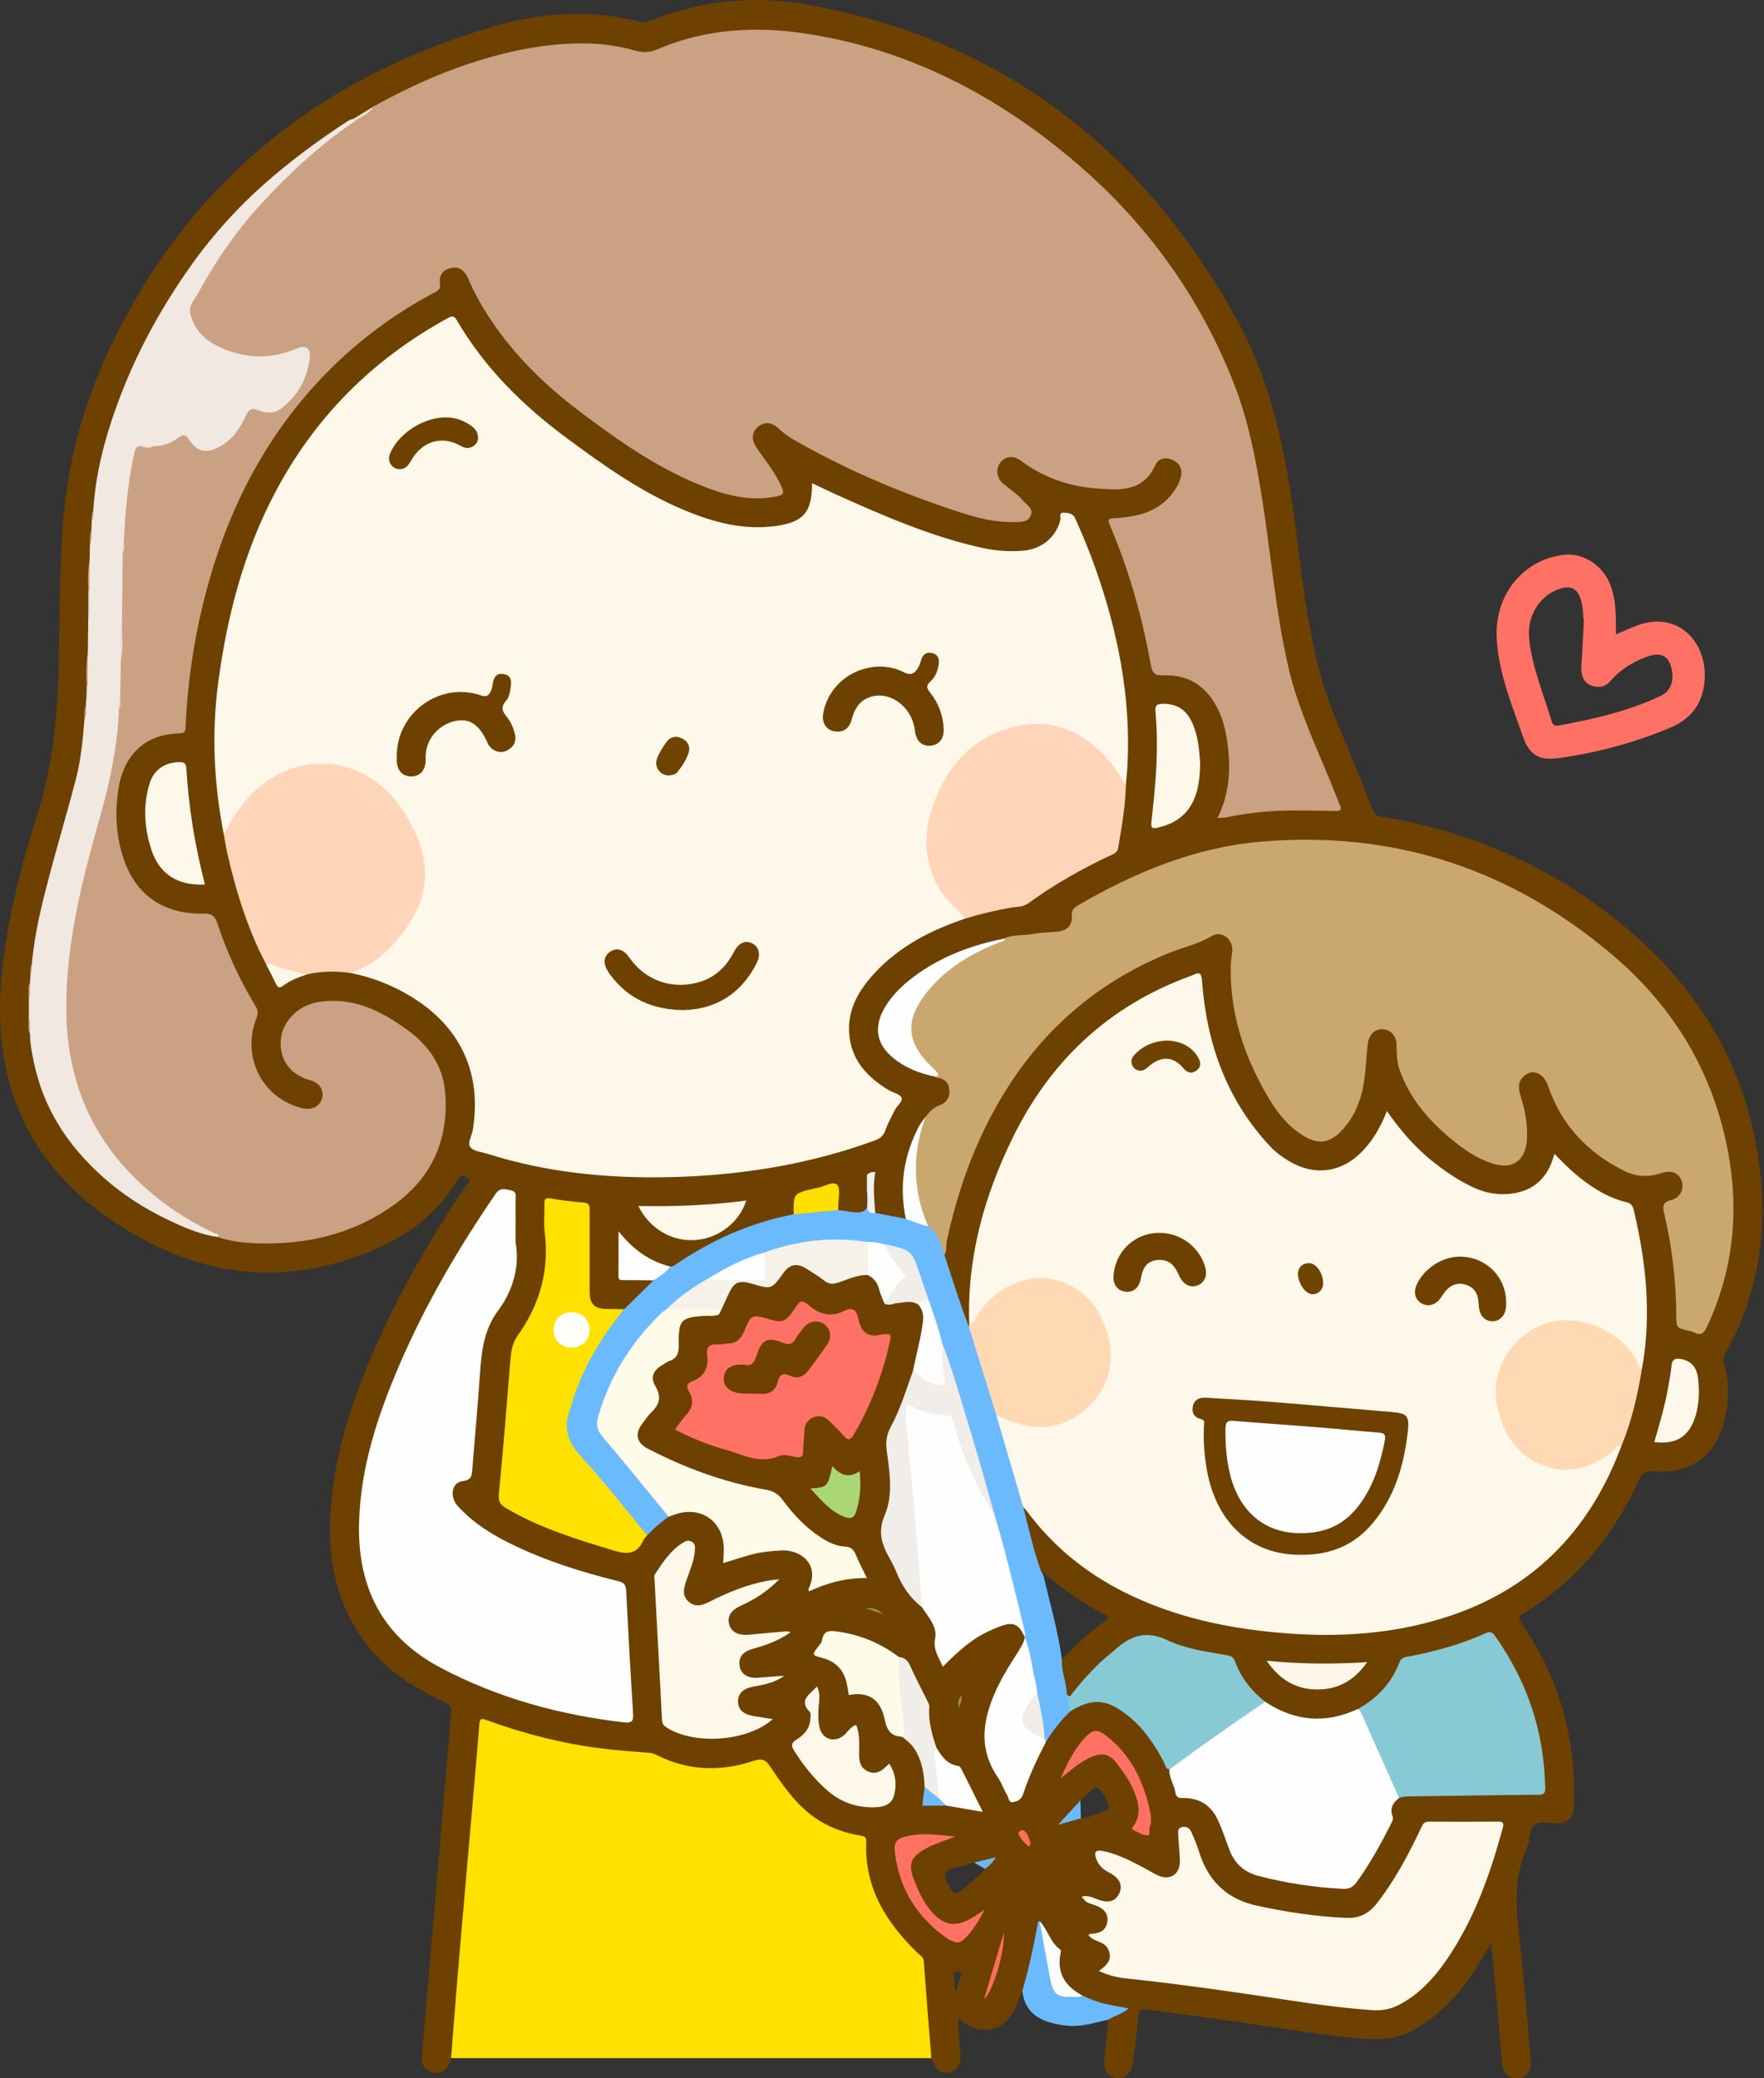 <?xml version="1.0" encoding="UTF-8"?>
<!DOCTYPE svg PUBLIC "-//W3C//DTD SVG 1.1//EN" "http://www.w3.org/Graphics/SVG/1.1/DTD/svg11.dtd">
<svg version="1.1" xmlns="http://www.w3.org/2000/svg" xmlns:xlink="http://www.w3.org/1999/xlink" x="0" y="0" width="977" height="1151" viewBox="0, 0, 977, 1151">
  <rect x="0" y="0" width="977" height="1151" fill="#333333" stroke="none"/>
  <defs>
    <clipPath id="Clip_1">
      <path d="M-0,0.06 L976.08,0.06 L976.08,1150.94 L-0,1150.94 z"/>
    </clipPath>
  </defs>
  <g id="Layer_1">
    <g clip-path="url(#Clip_1)">
      <path d="M611.82,1002.96 C607.58,1004.8 603.275,1006.5 598.63,1007.08 C596.348,1003.85 597.068,1000.54 598.401,997.212 C599.363,996.304 600.245,995.287 601.304,994.511 C603.514,992.892 605.933,989.069 608.006,990.313 C611.254,992.264 612.642,996.557 613.955,1000.34 C614.654,1002.36 612.85,1002.51 611.82,1002.96 z M588.17,919.358 C585.55,915.013 585.498,909.962 584.451,905.214 C581.833,893.349 578.126,881.73 576.39,869.665 C587.281,879.171 598.879,887.673 611.821,894.209 C614.842,895.734 613.833,896.671 611.766,898.106 C603.007,904.187 595.339,911.5 588.17,919.358 z M531.484,1047.65 C529.579,1049.12 528.3,1048.97 527.113,1046.93 C526.195,1045.36 524.987,1043.91 524.304,1042.24 C522.903,1038.82 522.764,1035.87 527.506,1034.84 C531.549,1033.97 535.504,1032.69 539.497,1031.58 C542.264,1031.49 544.52,1032.28 545.589,1035.12 C541.36,1039.83 536.477,1043.79 531.484,1047.65 z M531.936,1094.91 C531.244,1097.4 530.475,1099.85 529.735,1102.32 C529.443,1102.24 529.15,1102.16 528.857,1102.08 C528.686,1099.6 528.515,1097.12 528.346,1094.64 C528.283,1093.72 527.636,1092.46 528.957,1092.1 C529.996,1091.83 531.426,1091.77 532.262,1092.29 C533.232,1092.89 532.181,1094.04 531.936,1094.91 z M955.327,750.108 C976.496,712.495 980.323,672.259 971.975,630.683 C961.456,578.295 932.244,537.677 890.344,505.665 C853.137,477.24 811.047,459.985 764.985,452.26 C762.225,451.798 761.11,450.691 760.157,448.261 C755.368,436.052 750.52,423.862 745.426,411.778 C739.809,398.457 734.208,385.162 730.602,371.097 C722.85,340.853 720.125,309.805 715.721,279.03 C710.504,242.586 701.989,207.133 683.805,174.743 C631.462,81.51 554.229,21.947 448.045,2.741 C418.306,-2.638 388.658,-0.028 360.268,11.521 C358.531,12.227 356.962,12.66 355.033,12.165 C327.502,5.1 299.969,6.846 273.146,14.704 C183.734,40.9 114.242,92.741 69.504,175.645 C51.232,209.503 39.101,245.285 35.455,283.806 C32.814,311.706 33.153,339.676 32.559,367.632 C31.968,395.483 29.436,423.022 21.037,449.874 C13.698,473.337 7.184,497.072 3.28,521.426 C-0.486,544.921 -1.672,568.389 3.307,591.885 C10.773,627.119 30.727,653.993 59.709,674.259 C98.726,701.542 141.268,712.668 188.225,698.944 C215.242,691.047 238.947,678.027 253.925,652.814 C255.733,649.77 257.875,651.884 259.341,652.666 C261.706,653.929 259.139,655.175 258.531,656.07 C239.639,683.918 222.745,712.902 209.029,743.655 C194.789,775.583 183.694,808.419 182.84,843.828 C182.206,870.125 188.707,894.223 206.229,914.6 C217.222,927.383 231.381,935.712 246.346,942.811 C249.171,944.151 250.243,945.428 249.931,948.683 C248.375,964.918 247.117,981.181 245.729,997.433 C243.222,1026.79 240.689,1056.14 238.182,1085.49 C236.666,1103.24 235.176,1120.98 233.675,1138.73 C233.283,1143.37 235.289,1146.52 239.754,1147.76 C243.831,1148.89 247.635,1146.4 249.333,1141.82 C249.562,1141.2 249.681,1140.54 249.85,1139.9 C253.254,1132.72 252.389,1124.86 252.969,1117.33 C254.067,1103.07 255.353,1088.8 256.635,1074.56 C258.112,1058.15 259.439,1041.72 260.934,1025.32 C262.866,1004.11 264.653,982.88 266.337,961.646 C266.979,953.553 267.315,953.465 275.081,956.083 C299.818,964.42 325.028,970.331 351.229,971.54 C355.496,971.737 359.996,971.791 363.959,973.747 C381.56,982.429 399.659,982.306 417.952,976.68 C421.793,975.498 423.583,976.427 425.554,979.621 C431.444,989.164 438.569,997.832 446.96,1005.22 C454.449,1011.81 463.599,1015.62 473.408,1017.54 C477.013,1018.25 478.493,1020.03 478.323,1023.69 C478.124,1028.01 478.283,1032.32 479.353,1036.6 C483.815,1054.42 493.113,1069.33 506.294,1081.95 C508.106,1083.68 510.057,1085.24 510.195,1088.06 C510.806,1100.54 512.673,1112.9 513.413,1125.37 C513.701,1130.23 513.192,1135.38 515.823,1139.91 C517.782,1146.11 521.266,1148.83 525.906,1147.8 C530.479,1146.78 532.358,1143.32 531.865,1136.88 C531.391,1130.68 530.933,1124.48 530.479,1118.44 C531.855,1117.9 532.076,1118.78 532.505,1119.15 C542.458,1127.67 555.784,1125.21 561.664,1113.59 C563.447,1110.07 564.71,1106.28 566.212,1102.62 C568.818,1100.6 569.046,1097.45 569.85,1094.64 C572.403,1085.71 573.686,1076.47 576.074,1067.44 C579.94,1071.04 581.57,1076.28 585.104,1080.2 C585.883,1081.06 585.674,1082.4 585.584,1083.57 C584.757,1094.3 589.712,1101.61 599.07,1106.29 C606.461,1109.97 614.321,1112 622.167,1113.03 C619.623,1114.84 615.636,1114.91 613.925,1118.51 C613.134,1125.96 612.241,1133.4 611.584,1140.86 C611.067,1146.73 613.866,1150.46 618.725,1150.85 C623.437,1151.23 626.837,1147.83 627.539,1142.02 C628.557,1133.59 629.845,1125.19 630.458,1116.73 C630.739,1112.86 632.306,1112.52 635.44,1112.96 C651.424,1115.21 667.435,1117.27 683.415,1119.54 C705.49,1122.69 727.495,1126.36 749.683,1128.65 C760.788,1129.79 771.776,1130.43 782.288,1124.68 C796.909,1116.68 807.724,1105.01 816.673,1091.33 C819.699,1086.71 822.407,1081.87 825.869,1076.12 C826.546,1082.91 827.156,1088.51 827.653,1094.13 C829.078,1110.21 830.44,1126.3 831.863,1142.38 C832.247,1146.73 833.945,1150.18 838.76,1150.89 C844.526,1151.74 848.327,1147.96 847.783,1141.43 C846.013,1120.2 844.43,1098.94 842.013,1077.78 C839.913,1059.41 837.552,1041.25 845.687,1023.58 C847.531,1019.57 846.812,1013.69 849.554,1010.97 C852.6,1007.95 858.415,1010.23 863.01,1009.83 C868.562,1009.34 871.395,1006.6 871.651,1000.94 C873.33,963.81 863.831,929.835 842.781,899.171 C841.11,896.736 840.526,895.585 843.671,893.659 C872.967,875.721 893.973,850.501 907.869,819.267 C909.476,815.654 911.202,814.64 915.213,814.917 C935.165,816.297 948.54,807.754 954.06,790.085 C957.64,778.626 958.305,766.909 954.846,755.212 C954.303,753.379 954.307,751.919 955.327,750.108" fill="#6E4100"/>
    </g>
    <path d="M249.85,1139.9 C250.918,1126.3 251.918,1112.7 253.067,1099.11 C255.239,1073.41 257.492,1047.72 259.722,1022.02 C261.665,999.642 263.695,977.27 265.5,954.88 C265.788,951.307 267.114,951.81 269.563,952.705 C290.085,960.209 311.151,965.607 332.842,968.353 C341.421,969.439 350.062,970.051 358.687,970.741 C360.382,970.876 361.907,971.119 363.441,971.903 C380.865,980.806 398.983,981.37 417.219,975.306 C422.439,973.57 424.172,974.804 427.019,979.066 C435.523,991.792 444.457,1004.32 458.982,1011.22 C464.604,1013.89 470.461,1015.68 476.549,1016.64 C478.95,1017.02 479.886,1017.54 479.773,1020.25 C478.714,1045.74 490.993,1065.09 508.523,1081.95 C509.798,1083.18 511.457,1083.92 511.624,1086.16 C512.955,1104.08 514.407,1122 515.823,1139.91 C427.165,1139.91 338.508,1139.9 249.85,1139.9" fill="#FFE100"/>
    <path d="M919.798,385.395 C901.778,393.939 882.527,398.323 863.041,401.867 C861.025,402.233 859.938,401.362 859.382,399.461 C854.911,384.189 848.422,369.447 846.897,353.399 C845.707,340.872 852.948,329.592 864.114,326.039 C870.047,324.151 873.752,326.049 875.551,332.026 C876.075,333.765 876.385,335.586 876.615,337.391 C876.845,339.202 876.853,341.041 876.958,342.868 C877.061,342.871 877.163,342.875 877.266,342.878 C876.904,349.841 876.536,356.803 876.182,363.766 C876.047,366.423 875.681,369.101 875.889,371.733 C876.199,375.651 878.079,378.779 882.06,379.945 C885.854,381.056 889.328,380.307 892.003,377.145 C897.302,370.882 904.101,366.807 911.633,363.91 C920.463,360.514 925.198,363.546 926.227,373.035 C926.807,378.381 924.553,383.141 919.798,385.395 z M907.436,346.16 C903.266,347.633 899.255,349.556 894.994,351.346 C894.994,349.815 894.996,348.668 894.994,347.52 C894.974,339.191 894.855,330.878 891.5,323.022 C887.129,312.788 876.834,306.246 866.646,307.248 C845.08,309.368 827.729,328.004 828.959,353.317 C829.891,372.502 837.261,390.184 843.512,408.001 C847.208,418.534 852.63,421.362 863.671,419.819 C884.808,416.866 905.29,411.332 925.017,403.063 C937.402,397.871 943.701,388.569 944.185,375.32 C944.931,354.952 928.979,338.549 907.436,346.16" fill="#FF7164"/>
    <path d="M599.583,1105.29 C603.655,1107.16 607.785,1108.9 612.162,1109.87 C616.349,1110.81 620.591,1111.5 625.052,1112.34 C621.843,1115.41 617.481,1116.27 613.925,1118.52 C606.713,1120.22 599.631,1122.52 592.021,1122.03 C588.346,1121.79 584.86,1121.09 581.343,1120.08 C572.453,1117.52 567.265,1111.9 566.209,1102.62 C569.798,1090.57 572.365,1078.28 574.695,1065.94 C574.843,1065.15 574.73,1064.25 575.792,1064 C579.701,1072.19 579.998,1081.25 581.918,1089.91 C582.488,1092.49 582.955,1095.1 583.361,1097.7 C584.03,1102 586.726,1104.06 590.784,1104.32 C593.741,1104.52 596.628,1105.19 599.583,1105.29" fill="#6BBAFE"/>
    <path d="M206.762,59.057 C229.215,46.549 252.614,36.351 277.602,30.032 C292.653,26.226 307.881,23.921 323.465,24.027 C333.195,24.094 342.702,25.449 352.016,28.082 C356.257,29.281 360.162,29.021 364.154,27.305 C391.019,15.758 419.064,14.344 447.446,18.785 C504.691,27.741 553.978,53.914 597.332,91.336 C635.872,124.601 664.883,165.12 683.508,212.722 C691.238,232.479 695.309,253.198 698.686,274.069 C703.834,305.884 706.335,338.099 713.596,369.6 C718.794,392.149 728.696,412.888 737.366,434.117 C738.939,437.968 740.381,441.875 742.027,445.694 C743.164,448.334 742.576,449.28 739.614,449.19 C732.455,448.973 725.289,448.964 718.125,448.897 C704.939,448.772 691.89,450.05 678.974,452.72 C677.719,452.979 676.396,452.906 674.287,453.039 C679.904,441.817 681.379,430.396 680.541,418.649 C679.876,409.321 678.445,400.139 674.012,391.706 C667.779,379.846 658.03,373.551 644.571,374.032 C639.666,374.207 638.243,373.143 637.312,367.933 C632.682,342.03 625.581,316.764 615.376,292.442 C613.129,287.086 613.109,287.305 619.098,286.882 C631.62,285.998 643.076,282.742 650.595,271.505 C652.185,269.129 653.479,266.613 654.084,263.82 C654.984,259.67 653.322,256.549 649.61,254.788 C645.794,252.977 641.598,253.818 639.976,257.409 C632.883,273.113 619.241,271.477 606.153,270.415 C591.129,269.196 577.345,264.064 565.116,254.972 C561.148,252.021 556.737,252.77 553.989,256.248 C551.37,259.562 552.013,264.982 555.594,267.859 C559.488,270.987 563.629,273.833 566.953,277.6 C568.951,279.865 572.405,281.796 570.916,285.477 C569.425,289.164 565.729,289.061 562.33,289.16 C551.677,289.472 541.49,286.932 531.525,283.687 C499.813,273.358 469.195,260.457 440.198,243.878 C437.019,242.06 434.024,239.995 431.338,237.434 C427.376,233.656 423.255,233.428 419.731,236.471 C416.253,239.474 415.986,243.434 419.137,248.108 C423.507,254.591 428.531,260.651 432,267.716 C434.864,273.55 434.512,274.234 427.968,275.319 C414.146,277.611 401.177,274.02 388.577,268.991 C363.743,259.079 342.116,243.771 320.957,227.804 C301.697,213.27 284.625,196.542 271.249,176.293 C266.655,169.337 262.617,162.071 259.354,154.391 C257.622,150.313 254.783,147.526 250.166,148.355 C245.426,149.205 242.965,152.443 243.672,157.402 C244.171,160.902 241.481,161.51 239.387,162.643 C216.805,174.871 196.499,190.123 178.764,208.692 C147.978,240.925 127.835,279.15 115.791,321.821 C108.311,348.322 103.927,375.35 102.785,402.877 C102.692,405.113 102.187,406.137 99.707,406.173 C79.171,406.473 68.23,419.382 65.546,437.243 C63.51,450.786 64.301,464.196 68.985,477.115 C75.927,496.265 91.344,506.486 112.735,505.998 C117.253,505.896 119.062,507.353 120.392,511.417 C125.692,527.604 132.898,542.964 141.692,557.542 C143.233,560.097 142.758,561.978 141.838,564.423 C133.791,585.812 145.44,608.348 167.216,613.716 C172.508,615.021 176.79,613.068 178.248,608.685 C179.688,604.359 177.31,599.795 172.097,598.385 C159.306,594.922 154.606,585.439 155.552,575.629 C156.513,565.673 165.074,556.758 176.339,554.973 C195.349,551.961 211.101,559.804 225.82,570.574 C237.365,579.021 245.189,590.121 246.489,604.513 C248.805,630.167 239.753,651.475 218.917,666.773 C197.557,682.456 172.901,688.834 146.65,688.713 C137.946,688.672 129.088,688.025 120.651,685.178 C106.534,679.095 93.598,671.07 81.948,661.073 C55.678,638.532 39.973,610.316 36.313,575.635 C33.121,545.383 37.846,515.896 44.73,486.629 C47.817,473.506 51.43,460.509 55.186,447.555 C60.444,429.422 63.233,410.85 64.797,392.069 C65.457,390.157 65.405,388.189 65.25,386.21 C65.39,379.182 64.782,372.144 65.634,365.132 C67.069,358.079 66.151,350.961 66.219,343.871 C66.342,331.547 65.736,319.216 66.549,306.9 C67.219,304.587 67.565,302.236 67.268,299.819 C67.206,283.77 69.354,267.959 72.513,252.269 C73.091,249.4 73.404,246.051 77.615,246.046 C79.913,246.397 82.209,247.091 84.54,246.195 C89.432,245.115 94.253,243.821 98.512,241.048 C101.172,239.317 103.44,239.287 105.313,242.174 C110.929,250.827 117.798,249.025 124.395,243.829 C129.038,240.171 132.423,235.383 134.825,230 C136.595,226.034 138.927,224.403 143.427,225.993 C149.332,228.08 154.406,226.414 158.769,221.795 C164.661,215.557 168.638,208.427 169.882,199.921 C170.693,194.37 168.706,193.208 163.396,195 C146.06,200.849 129.398,200.142 114.027,189.094 C111.277,187.118 109.24,184.537 107.363,181.749 C103.333,175.762 103.328,170.228 107.009,163.681 C122.651,135.854 142.212,111.21 165.827,89.82 C175.175,81.353 184.731,73.042 195.762,66.708 C199.319,64.005 203.651,62.408 206.762,59.057" fill="#CBA183"/>
    <path d="M123.925,461.968 C118.471,434.162 117.113,406.228 120.86,378.066 C125.718,341.557 134.815,306.334 151.99,273.515 C174.079,231.308 206.252,199.038 248.001,176.205 C250.267,174.965 251.454,174.705 253.014,177.377 C268.292,203.553 289.355,224.437 313.491,242.354 C334.204,257.73 355.242,272.681 379.256,282.66 C395.394,289.365 412.048,293.811 429.76,291.31 C445.127,289.14 449.754,283.649 449.776,267.611 C454.446,269.815 458.827,271.967 463.276,273.969 C489.494,285.765 515.83,297.252 544.081,303.469 C551.438,305.087 558.912,305.617 566.424,305.029 C577.001,304.202 584.97,297.462 587.28,287.887 C587.6,286.561 586.329,283.926 588.884,283.971 C591.379,284.015 594.169,284.101 595.565,287.221 C599.569,296.173 603.333,305.221 606.604,314.462 C619.036,349.579 626.313,385.559 624.497,423.024 C624.305,427.003 623.867,430.97 623.542,434.942 C620.939,434.876 620.679,432.476 619.647,430.922 C612.14,419.625 603.407,409.786 590.003,405.317 C570.71,398.883 553.468,402.977 538.284,415.931 C523.45,428.588 515.616,445.287 514.393,464.398 C513.53,477.888 518.279,490.203 528.077,500.252 C530.523,502.76 534.822,504.109 534.671,508.723 C515.869,515.09 498.481,523.842 484.719,538.612 C476.096,547.866 469.627,558.261 470.266,571.454 C470.996,586.55 479.926,596.432 492.271,603.795 C494.666,605.224 498.487,605.948 499.276,607.938 C500.168,610.186 496.637,612.492 495.465,615.034 C493.799,618.648 491.674,622.098 490.433,625.846 C489.361,629.081 487.421,630.579 484.4,631.685 C448.118,644.958 410.511,650.967 372.05,651.94 C337.442,652.816 303.287,649.567 270.083,639.077 C266.774,638.032 262.485,637.693 260.537,635.414 C258.642,633.197 261.289,629.244 261.822,626.037 C267.732,590.422 251.776,562.218 216.533,546.074 C209.244,542.735 201.659,540.382 193.813,538.815 C193.88,536.79 195.664,536.705 196.94,536.135 C218.518,526.49 230.148,509.354 234.132,486.556 C234.795,482.763 233.873,478.85 233.021,475.205 C229.324,459.399 221.862,445.527 209.102,435.285 C188.973,419.128 161.176,420.895 142.165,438.915 C136.197,444.571 131.071,450.826 127.482,458.289 C126.742,459.828 126.286,461.89 123.925,461.968" fill="#FEF8EA"/>
    <path d="M897.901,801.193 C880.307,848.157 848.503,880.608 800.297,895.88 C767.538,906.259 733.907,907.275 700.031,903.456 C673.268,900.438 647.381,894.109 623.1,882.035 C601.251,871.171 582.889,856.166 568.398,836.486 C567.916,835.832 567.291,835.285 566.732,834.688 C564.881,833.757 564.417,831.92 563.914,830.178 C559.842,816.103 555.758,802.031 551.482,788.016 C551.094,786.743 550.714,785.446 551.335,784.125 C553.559,782.337 555.424,784.084 557.328,784.823 C564.195,787.491 571.167,789.573 578.654,789.134 C592.741,788.308 601.608,779.455 609.045,768.841 C614.145,761.561 615.404,753.355 613.432,744.523 C611.546,736.071 608.497,728.175 602.832,721.656 C587.549,704.071 561.354,704.842 544.544,726.095 C543.102,727.919 542.01,730.01 540.658,731.905 C539.757,733.168 539.091,735.087 536.841,734.083 C535.378,697.268 544.863,662.886 560.858,630.203 C581.721,587.572 614.063,557.167 658.965,540.709 C659.588,540.481 660.238,540.302 660.819,539.993 C664.982,537.784 665.477,539.77 665.766,543.589 C668.371,578.071 679.398,609.152 703.386,634.84 C706.354,638.019 709.843,640.609 713.554,642.864 C728.133,651.722 743.43,649.544 755.123,637.008 C760.855,630.863 764.917,623.692 768.122,615.362 C775.425,625.743 783.264,634.957 792.747,642.667 C799.742,648.354 807.134,653.383 815.282,657.321 C823.053,661.078 831.225,662.334 839.564,660.701 C851.226,658.418 857.917,650.647 860.897,639.029 C866.124,644.353 871.133,649.436 876.864,653.728 C884.113,659.156 891.815,663.75 900.706,665.819 C903.52,666.474 904.324,667.877 904.927,670.434 C911.749,699.359 914.801,728.457 909.428,758.001 C906.703,758.956 906.51,756.521 905.753,755.104 C897.46,739.572 879.035,730.349 861.758,733.149 C846.3,735.655 830.198,751.453 829.35,766.996 C828.38,784.803 839.037,808.907 862.011,812.173 C873.021,813.738 882.706,810.479 891.306,803.607 C892.859,802.367 894.198,800.795 896.094,800.052 C897.008,799.694 898.164,799.452 897.901,801.193" fill="#FEF8EA"/>
    <path d="M512.712,618.471 C514.719,615.833 517.006,613.445 520.156,612.268 C524.352,610.7 526.202,607.799 525.754,603.419 C525.305,599.036 522.567,597.129 518.404,596.821 C518.137,596.802 517.896,596.438 517.642,596.234 C517.663,593.328 515.405,591.838 513.612,590.244 C500.436,578.531 500.996,563.576 510.94,550.61 C521.471,536.879 535.251,527.692 551.381,521.791 C552.844,521.256 554.621,521.357 555.697,519.911 C561.126,517.412 567.095,518.241 572.769,517.202 C577.001,516.427 581.367,516.397 585.671,516.001 C591.039,515.506 593.962,512.556 593.648,507.193 C593.485,504.41 594.384,502.997 596.66,501.666 C628.309,483.167 661.802,469.279 698.539,466.15 C772.293,459.869 837.521,481.408 893.771,529.496 C924.35,555.637 945.249,588.114 954.822,627.401 C963.809,664.28 961.654,700.276 945.325,735.013 C943.638,738.602 941.84,739.953 938.198,737.963 C937.48,737.571 936.638,737.371 935.829,737.188 C928.2,735.469 928.476,735.473 928.409,727.933 C928.242,709.101 926.065,690.469 921.73,672.134 C920.817,668.276 920.719,665.977 925.475,664.702 C930.835,663.265 933.023,658.267 931.303,653.797 C929.643,649.485 925.394,647.87 920.009,649.739 C913.019,652.164 906.125,651.74 899.643,648.525 C879.412,638.491 864.819,623.245 857.482,601.588 C854.932,594.063 848.357,591.535 843.556,596.43 C840.224,599.828 841.198,603.814 842.387,607.678 C844.654,615.045 846.095,622.515 845.739,630.257 C845.67,631.75 845.605,633.269 845.28,634.719 C843.149,644.217 836.342,647.641 826.076,644.241 C817.229,641.311 809.791,635.933 802.773,630.012 C790.382,619.557 780.157,607.477 774.944,591.757 C773.55,587.556 773.597,583.259 773.519,578.927 C773.422,573.559 770.069,570.026 765.378,570.04 C761.159,570.052 758.149,573.23 757.556,578.132 C756.378,587.85 756.471,597.733 753.695,607.244 C751.46,614.902 747.77,621.687 741.992,627.261 C736.104,632.941 730.18,633.818 722.909,629.642 C713.366,624.16 706.91,615.688 701.554,606.355 C688.657,583.879 680.794,559.982 681.703,533.722 C681.783,531.409 682.305,529.115 682.493,526.801 C683.037,520.1 676.603,515.089 670.965,518.509 C663.564,522.998 655.231,524.656 647.421,527.826 C599.161,547.417 565.513,581.95 543.686,628.643 C534.919,647.396 528.77,667.032 524.376,687.257 C523.814,689.847 524.613,692.624 523.099,695.011 C521.729,694.663 521.489,693.404 521.119,692.361 C519.257,687.118 516.238,682.61 512.527,678.514 C504.344,658.473 502.423,638.452 512.712,618.471" fill="#C9A76F"/>
    <path d="M285.558,688.17 C287.772,699.962 284.946,713.743 275.819,725.972 C268.077,736.345 266.662,748.401 265.836,760.792 C264.662,778.392 262.989,795.958 261.592,813.543 C261.313,817.05 261.342,819.703 256.274,820.307 C250.086,821.045 248.818,828.956 253.587,834.2 C261.782,843.211 271.867,849.616 282.684,854.935 C301.712,864.292 321.805,870.673 342.332,875.707 C345.495,876.483 346.631,877.602 346.794,880.886 C347.921,903.48 349.185,926.069 350.614,948.647 C350.87,952.703 350.536,954.501 345.607,953.935 C310.108,949.852 276.243,940.581 244.45,923.917 C211.781,906.794 197.906,879.176 198.868,843.33 C199.698,812.403 209.306,783.575 221.413,755.491 C235.742,722.254 253.956,691.197 274.391,661.368 C277.045,657.495 279.575,658.636 282.756,659.217 C286.533,659.906 285.516,662.715 285.537,665.018 C285.596,671.682 285.558,678.346 285.558,688.17" fill="#FEFEFE"/>
    <path d="M196.722,67.038 C176.897,80.299 159.627,96.544 143.625,114.035 C130.702,128.161 119.91,144.011 110.551,160.769 C110.47,160.914 110.389,161.06 110.321,161.212 C108.356,165.541 103.892,168.855 105.637,174.653 C107.926,182.266 112.738,187.749 119.571,191.232 C134.067,198.62 149.033,199.44 164.175,193.142 C169.265,191.024 172.209,192.639 171.599,198.092 C170.333,209.412 165.176,218.775 156.183,225.93 C152.065,229.206 147.391,229.074 143.039,227.254 C139.03,225.578 137.685,227.063 136.094,230.409 C132.271,238.448 127.318,245.593 118.42,248.857 C113.083,250.815 108.655,249.335 105.342,244.371 C103.539,241.669 102.393,239.518 98.431,242.621 C94.781,245.479 89.969,247.074 85.017,247.21 C82.843,247.703 80.67,247.721 78.498,247.201 C76.159,246.832 75.191,247.581 74.579,250.163 C72.336,259.625 71.115,269.232 70.039,278.853 C69.252,285.892 69.035,292.996 68.564,300.07 C67.775,302.089 68.679,304.279 67.934,306.301 C67.807,318.893 67.681,331.484 67.555,344.076 C66.653,351.132 67.819,358.25 66.926,365.307 C66.806,372.559 66.686,379.811 66.565,387.064 C65.809,388.735 66.652,390.606 65.911,392.278 C65.123,412.364 61.227,431.91 55.746,451.189 C45.688,486.568 36.462,522.068 36.709,559.297 C37.008,604.248 55.337,639.901 91.267,666.66 C99.834,673.04 109.03,678.386 118.681,682.969 C119.47,683.344 121.826,682.861 120.651,685.178 C112.236,683.942 104.347,680.822 96.742,677.356 C84.096,671.592 72.141,664.541 61.35,655.606 C39.745,637.718 24.43,615.962 18.711,588.052 C17.691,583.074 16.636,578.142 16.641,573.041 C15.864,570.362 16.464,567.621 16.275,564.915 C16.276,560.656 16.273,556.397 16.275,552.138 C16.456,549.416 15.885,546.661 16.623,543.963 C16.721,542.318 16.819,540.673 16.918,539.029 C17.773,537.43 16.775,535.567 17.641,533.97 C19.162,516.261 23.575,499.126 28.135,482.04 C32.723,464.849 37.874,447.804 42.266,430.565 C44.974,419.934 45.894,408.944 46.818,398.007 C47.925,395.743 46.721,393.236 47.56,390.944 C47.665,389.299 47.77,387.654 47.876,386.009 C48.694,383.779 48.078,381.464 48.272,379.193 C48.491,373.459 47.82,367.71 48.637,361.992 C48.716,355.671 48.795,349.351 48.874,343.031 C49.759,337.633 49.033,332.197 49.271,326.782 C49.449,321.513 48.9,316.232 49.589,310.976 C49.672,307.66 49.755,304.344 49.839,301.028 C50.914,298.764 49.699,296.256 50.589,293.972 C50.672,291.991 50.755,290.011 50.839,288.03 C51.85,286.472 50.734,284.577 51.636,283.001 C52.862,262.235 58.173,242.361 65.3,222.974 C75.222,195.984 88.899,170.958 105.512,147.476 C118.62,128.948 133.824,112.494 151.125,97.783 C163.857,86.957 177.258,77.152 191.183,67.988 C192.547,67.09 193.815,66.097 195.511,65.951 C196.699,65.439 196.842,66.091 196.722,67.038" fill="#F2E8E2"/>
    <path d="M608.593,1091.59 C614.463,1087.66 615.765,1084.32 613.921,1079.88 C611.865,1074.92 605.775,1075.68 602.969,1071.92 C603.152,1071.59 603.271,1071.16 603.409,1071.15 C609.83,1070.85 612.573,1068.96 613.315,1064.3 C614.009,1059.95 611.366,1056.73 605.6,1054.9 C601.751,1053.68 601.751,1053.68 599.023,1050.52 C602.061,1049.57 604.587,1050.61 607.147,1051.67 C613.585,1054.35 617.78,1053.31 619.945,1048.55 C621.975,1044.09 620.073,1040.07 614.272,1037.12 C610.67,1035.28 608.02,1032.71 606.901,1028.8 C606.049,1025.82 606.953,1024.46 610.355,1025.1 C618.161,1026.57 625.136,1030.06 632.066,1033.69 C635.01,1035.23 637.845,1036.98 640.808,1038.48 C647.765,1042 653.675,1038.28 653.477,1030.42 C653.36,1025.77 652.736,1021.14 652.595,1016.49 C652.545,1014.84 651.998,1012.55 654.527,1011.95 C656.958,1011.37 658.855,1012.41 659.823,1014.64 C661.341,1018.13 662.88,1021.65 663.996,1025.28 C669.012,1041.62 679.293,1051.85 696.412,1055.52 C712.726,1059.02 729.07,1061.55 745.757,1062.22 C753.013,1062.51 758.179,1059.79 762.486,1054.29 C772.701,1041.23 780.337,1026.66 787.382,1011.78 C788.484,1009.46 789.377,1008.91 791.561,1008.92 C804.22,1008.98 816.879,1009.01 829.537,1008.9 C832.147,1008.88 833.13,1009.35 832.358,1012.21 C825.385,1038 816.531,1063 801.315,1085.26 C794.304,1095.52 786.04,1104.55 774.774,1110.42 C770.034,1112.89 765.146,1113.7 759.848,1113.33 C736.914,1111.73 714.282,1107.81 691.574,1104.51 C669.354,1101.27 647.119,1098.2 624.781,1095.89 C619.32,1095.33 613.962,1094.18 608.593,1091.59" fill="#FEF8EA"/>
    <path d="M123.925,461.968 C128.394,453.817 133.086,445.933 139.849,439.274 C164.703,414.804 201.852,418.199 221.724,446.99 C229.399,458.109 235.248,470.146 235.42,483.776 C235.562,495.102 231.18,505.443 224.521,514.733 C216.611,525.768 207.091,534.665 193.813,538.815 C185.709,537.782 177.648,537.816 169.665,539.79 C161.75,540.029 154.543,537.428 147.474,534.267 C137.193,514.641 130.662,493.703 125.818,472.184 C125.058,468.807 124.55,465.374 123.925,461.968" fill="#FFD5BA"/>
    <path d="M514.081,679.132 C519.761,682.907 521.182,689.1 523.098,695.011 C527.422,708.353 531.548,721.763 536.634,734.846 C540.183,739.787 541.135,745.76 542.951,751.346 C545.909,760.446 548.768,769.585 551.525,778.752 C552.038,780.457 552.937,782.167 551.883,783.992 C556.832,800.891 561.782,817.79 566.732,834.688 C569.765,846.398 572.304,858.243 576.389,869.663 C576.752,870.775 577.67,871.622 577.94,872.764 C581.598,888.241 586.067,903.54 588.17,919.358 C587.726,925.758 590.699,931.675 590.8,937.997 C591.74,941.234 594.955,944.036 592.691,947.886 C587.426,952.95 582.959,958.647 579.204,964.908 C578.146,964.767 577.872,963.927 577.578,963.101 C576.365,954.807 574.955,946.542 573.381,938.306 C572.125,930.858 570.384,923.508 568.775,916.133 C568.112,913.093 567.748,910.033 567.618,906.935 L567.673,907.036 C560.723,884.411 556.153,861.152 549.383,838.48 C540.564,806.854 531.193,775.394 520.828,744.236 C518.256,736.386 516.09,728.408 513.35,720.611 C511.155,713.703 508.146,707.066 506.266,700.06 C505.107,695.739 502.54,693.299 498.199,692.441 C495.133,691.835 492.145,690.859 489.07,690.253 C486.226,689.409 483.268,689.421 480.356,689.086 C461.008,686.413 442.157,688.773 423.655,694.638 C412.672,697.992 402.74,703.637 392.66,708.953 C384.668,713.884 376.942,719.175 370.137,725.705 C355.923,737.527 345.939,752.478 338.239,769.069 C336.005,773.885 334.411,778.971 332.752,784.029 C331.367,788.253 331.916,791.502 334.816,795.009 C345.823,808.319 356.734,821.709 367.886,834.9 C369.144,836.387 370.896,837.664 370.331,840.03 C366.004,843.045 362.103,846.553 358.44,850.334 C356.17,850.205 354.967,848.505 353.721,846.987 C341.589,832.218 329.297,817.581 317.175,802.803 C312.671,797.313 311.755,791.819 313.315,785.238 C318.36,763.966 328.216,745.138 341.784,728.129 C342.864,726.776 344.162,725.841 345.682,725.128 C351.101,719.793 356.52,714.458 361.939,709.122 C364.287,705.677 367.522,703.307 371.199,701.472 C372.865,701.663 373.978,700.504 375.168,699.704 C394.874,686.448 416.184,677.02 439.589,672.548 C447.543,669.024 455.843,669.05 464.247,670.152 C464.402,670.207 464.556,670.302 464.714,670.309 C469.608,670.513 475.761,672.958 479.037,670.269 C482.188,667.681 479.706,661.295 480.04,656.591 C480.179,654.624 480.144,652.645 480.188,650.672 C482.56,651.727 482.014,653.954 482.109,655.806 C482.279,659.105 482.111,662.416 482.198,665.72 C482.26,668.064 482.414,670.396 484.768,671.78 C490.412,672.872 496.056,673.964 501.701,675.057 C506.528,674.287 510.316,676.676 514.081,679.132" fill="#6BBAFE"/>
    <path d="M774.874,995.835 C771.517,998.36 769.659,1001.51 771.216,1005.76 C771.754,1007.23 771.359,1008.29 770.74,1009.51 C764.935,1020.93 758.888,1032.19 751.289,1042.56 C749.326,1045.24 747.145,1046.32 743.771,1046.15 C727.936,1045.31 712.365,1043.02 697.01,1038.98 C688.873,1036.84 683.662,1031.98 680.808,1024.25 C678.91,1019.11 677.123,1013.92 674.944,1008.9 C671.203,1000.27 664.615,995.601 655.044,995.847 C652.645,995.908 651.419,995.319 651.041,992.879 C650.358,988.468 647.403,984.635 647.687,979.961 C648.026,977.938 649.639,976.95 651.095,975.884 C665.96,965.009 681.221,954.692 696.144,943.899 C697.498,942.919 698.916,942.017 700.734,942.558 C717.066,953.349 734.121,954.89 751.945,946.553 C754.612,946.266 755.302,948.396 756.057,950.156 C761.822,963.586 768.13,976.77 774.074,990.117 C774.873,991.912 775.838,993.759 774.874,995.835" fill="#FEFEFE"/>
    <path d="M534.671,508.723 C530.259,503.172 524.281,499.09 520.556,492.828 C511.378,477.399 511.116,461.447 517.177,445.054 C524.797,424.444 537.972,409.092 559.711,403.001 C577.624,397.983 593.819,402.041 607.765,414.571 C614.268,420.413 619.26,427.396 623.542,434.942 C623.322,446.623 621.233,458.072 619.316,469.547 C618.965,471.649 617.667,472.553 615.887,473.375 C599.546,480.92 583.98,489.831 569.387,500.371 C566.546,502.423 563.358,502.153 560.341,502.653 C551.633,504.095 543.107,506.19 534.671,508.723" fill="#FFD5BA"/>
    <path d="M345.682,725.128 C332.607,741.065 322.097,758.411 316.429,778.414 C316.338,778.734 316.205,779.041 316.085,779.351 C312.207,789.336 313.434,797.659 321.215,806.083 C334.28,820.227 346.097,835.523 358.44,850.334 C357.727,851.254 356.795,852.077 356.336,853.11 C352.86,860.942 347.362,861.035 339.912,858.773 C319.366,852.535 298.885,846.331 280.245,835.274 C277.008,833.353 275.901,831.484 276.299,827.408 C278.706,802.754 280.701,778.059 282.673,753.365 C283.064,748.469 283.771,743.808 286.696,739.732 C299.113,722.427 304.327,703.311 301.666,682.036 C301.051,677.119 301.68,672.056 301.534,667.065 C301.457,664.432 301.754,663.192 305.016,663.773 C311.062,664.849 317.192,665.544 323.316,666.052 C326.851,666.345 326.586,668.529 326.582,670.927 C326.559,685.744 326.558,700.561 326.576,715.378 C326.585,722.35 329.188,724.914 336.2,724.987 C339.361,725.02 342.522,725.08 345.682,725.128" fill="#FFE100"/>
    <path d="M774.874,995.835 C767.819,979.951 760.776,964.063 753.674,948.201 C753.373,947.53 752.527,947.102 751.941,946.557 C762.694,940.715 770.595,932.307 775.032,920.823 C775.756,918.949 776.772,918.074 778.901,917.688 C794.142,914.921 809.013,910.812 823.166,904.418 C825.638,903.301 826.747,904.271 828.042,906.098 C841.122,924.553 849.895,944.806 853.698,967.153 C854.984,974.707 855.607,982.315 855.846,989.975 C855.937,992.871 855.334,994.006 852.083,994.031 C828.629,994.214 805.178,994.627 781.725,994.935 C779.393,994.965 777.077,994.919 774.874,995.835" fill="#87C9D5"/>
    <path d="M373.765,791.784 C376.065,788.774 377.891,785.962 380.137,783.539 C383.819,779.567 384.322,775.381 381.645,770.804 C380.096,768.157 380.145,766.297 383.381,765.075 C389.908,762.611 392.622,757.697 391.665,750.913 C390.982,746.078 392.877,744.266 397.599,744.629 C399.389,744.767 401.223,744.149 403.041,744.123 C407.607,744.057 410.296,741.807 412.054,737.628 C416.201,727.764 416.319,727.814 426.563,730.819 C433.277,732.788 435.311,731.947 439.712,725.381 C443.406,719.87 443.7,719.506 448.658,723.515 C454.608,728.327 460.638,729.526 467.461,726.078 C472.122,723.723 474.309,725.349 475.339,730.204 C476.251,734.498 477.777,738.591 483.012,739.591 C485.584,740.082 487.916,738.916 490.414,738.887 C492.587,738.862 493.782,738.737 493.144,741.739 C489.166,760.436 482.511,778.068 472.868,794.579 C471.287,797.285 469.82,798.218 467.366,795.316 C464.9,792.4 462.111,789.749 459.372,787.074 C456.945,784.703 454.102,783.646 450.728,784.942 C447.429,786.208 445.727,788.585 445.546,792.141 C445.343,796.122 444.885,800.094 444.796,804.076 C444.742,806.471 443.864,807.368 441.504,807.089 C438.205,806.699 434.321,805.159 431.684,806.339 C420.59,811.306 411.037,805.354 401.158,802.706 C391.887,800.222 382.997,796.369 373.765,791.784" fill="#FF7164"/>
    <path d="M370.331,840.03 C358.102,825.164 346.007,810.185 333.551,795.512 C330.459,791.869 330.106,788.701 331.376,784.319 C337.722,762.42 349.407,743.833 365.564,727.93 C366.732,726.78 368.149,725.881 369.45,724.865 C378.313,722.005 387.367,723.542 396.352,723.8 C397.931,723.846 399.681,724.684 398.739,727.039 C398.506,727.392 398.273,727.744 398.04,728.096 C396.006,728.93 393.802,728.06 391.751,728.725 C375.978,729.467 375.942,731.453 375.894,745.578 C375.88,749.51 374.962,752.218 371.092,753.636 C369.551,754.201 368.16,755.198 366.74,756.063 C361.734,759.116 360.082,762.8 362.995,767.77 C366.385,773.551 365.387,777.806 360.85,782.128 C358.822,784.061 357.266,786.5 355.553,788.753 C351.499,794.085 352.627,799.146 358.636,802.268 C379.409,813.06 401.164,821.097 424.285,825.091 C428.331,825.79 431.087,827.49 433.524,830.807 C439.36,838.753 446.066,845.915 454.417,851.372 C458.52,854.053 462.924,856.328 467.763,856.534 C471.512,856.694 472.896,858.395 474.138,861.427 C475.819,865.53 477.949,869.448 480.167,874.022 C468.455,873.834 458.052,876.734 448.055,881.399 C447.882,880.64 447.664,880.269 447.769,880.06 C454.394,866.828 443.778,858.022 432.369,858.729 C426.859,859.071 421.409,859.586 416.097,861.023 C410.988,862.405 405.958,864.078 400.528,865.735 C400.648,863.245 400.835,860.846 400.868,858.445 C401.082,842.767 388.318,833.615 373.595,838.864 C372.507,839.253 371.419,839.642 370.331,840.03" fill="#FEFBE9"/>
    <path d="M550.52,837.958 C557.061,859.597 562.236,881.592 567.539,903.552 C567.807,904.659 567.638,905.872 567.673,907.036 C564.248,899.156 561.136,897.908 552.946,901.132 C541.582,905.606 534.935,910.327 522.156,923.105 C520.093,917.977 516.67,913.939 517.905,907.543 C519.209,900.795 514.138,895.543 510.593,890.184 C507.728,882.894 508.113,875.103 507.43,867.536 C505.036,841.034 503.088,814.492 500.446,788.011 C500.429,787.842 500.412,787.677 500.398,787.513 C499.413,776.521 500.134,775.954 510.352,779.644 C514.607,781.181 519.015,782.154 523.504,782.471 C527.079,782.723 528.845,784.444 529.655,787.816 C533.935,805.636 542.561,821.661 550.52,837.958" fill="#FEFEFE"/>
    <path d="M897.901,801.193 C895.592,799.588 895.169,802.191 894.154,803.038 C881.566,813.539 867.701,817.517 852.175,810.577 C839.328,804.835 832.945,793.719 829.656,780.66 C824.478,760.103 836.782,738.832 857.169,732.678 C875.431,727.165 899.134,737.785 907.172,755.074 C907.701,756.212 907.646,757.82 909.428,758 C906.973,772.769 903.696,787.317 897.901,801.193" fill="#FFD9B4"/>
    <path d="M551.883,783.992 C546.8,767.611 541.717,751.229 536.634,734.847 C536.549,734.55 536.618,734.294 536.841,734.081 C540.25,731.979 541.263,728.062 543.591,725.132 C557.013,708.244 579.05,701.631 597.716,715.068 C607.528,722.131 612.402,732.53 614.606,744.066 C618.724,765.624 602.588,786.987 580.512,790.152 C571.893,791.388 564.214,788.754 556.46,785.884 C554.913,785.312 553.407,784.626 551.883,783.992" fill="#FFD9B4"/>
    <path d="M431.632,874.66 C424.803,881.609 417.946,885.844 410.499,889.23 C404.75,891.845 402.575,895.423 403.924,899.897 C405.168,904.024 408.944,905.909 414.955,905.367 C421.743,904.755 428.529,904.106 435.319,903.513 C435.893,903.463 436.493,903.714 437.926,903.986 C431.259,908.65 424.513,911.137 417.526,913.039 C411.483,914.684 408.928,917.673 409.635,922.592 C410.304,927.252 414.042,929.661 420.185,929.203 C424.893,928.851 429.587,928.314 434.362,928.221 C429.343,931.727 423.614,933.063 417.771,934.033 C411.879,935.011 408.806,937.756 408.754,942.217 C408.701,946.755 411.618,949.498 417.598,950.493 C420.979,951.056 424.366,951.579 428.018,952.163 C413.905,964.615 384.485,966.685 369.001,956.65 C367.462,955.652 366.757,954.644 366.659,952.716 C365.349,926.972 363.93,901.234 362.534,875.494 C362.462,874.173 362.127,872.808 362.934,871.604 C367.104,865.384 371.152,859.038 377.609,854.839 C379.234,853.782 380.906,852.594 383.101,853.874 C385.349,855.185 384.986,857.281 384.824,859.186 C384.341,864.881 381.93,870.065 380.13,875.394 C378.675,879.697 377.551,883.883 381.629,887.284 C385.461,890.481 389.33,888.974 393.228,886.995 C403.334,881.863 413.788,877.626 424.992,875.514 C426.762,875.18 428.57,875.047 431.632,874.66" fill="#FEF8EA"/>
    <path d="M700.734,942.558 C682.758,954.609 665.123,967.145 647.687,979.961 C645.494,979.727 645.479,977.666 644.771,976.302 C639.512,966.167 633.254,956.831 624.095,949.743 C612.586,940.836 604.894,940.383 592.69,947.886 C592.06,944.588 591.43,941.291 590.8,937.995 C592.188,940.802 593.081,938.892 594.053,937.66 C600.467,929.534 607.427,921.935 615.505,915.414 C616.152,914.891 616.828,914.398 617.442,913.837 C625.963,906.046 634.619,902.738 646.408,908.364 C656.673,913.262 668.379,914.784 679.687,916.772 C681.896,917.16 683.146,917.797 683.974,920.07 C687.303,929.202 693.141,936.556 700.734,942.558" fill="#87C9D5"/>
    <path d="M550.52,837.958 C544.459,830.379 540.734,821.519 536.789,812.791 C533.02,804.452 530.165,795.774 527.921,786.918 C527.354,784.683 526.464,784.027 524.266,783.924 C516.558,783.566 509.301,781.421 502.081,777.57 C500.711,785.332 502.85,792.754 503.026,800.215 C503.154,805.646 504.193,811.05 504.68,816.479 C506.027,831.468 507.357,846.459 508.578,861.459 C509.357,871.026 509.929,880.609 510.593,890.184 C504.076,885.046 499.602,878.445 496.501,870.804 C495.443,868.199 494.153,865.672 492.776,863.218 C488.461,855.533 485.923,848.625 490.048,839.018 C494.764,828.037 492.74,815.468 491.136,803.604 C490.485,798.79 490.946,794.671 493.319,790.325 C498.73,780.415 501.913,769.553 505.756,758.981 C507.279,758.498 508.275,759.494 509.308,760.296 C510.49,761.212 511.572,762.262 512.853,763.048 C515.432,764.63 518.56,766.705 521.124,765.198 C523.115,764.029 521.231,760.627 521.116,758.232 C520.882,753.363 518.894,748.444 521.819,743.733 C528.713,762.074 533.917,780.956 539.615,799.676 C543.478,812.367 546.901,825.193 550.52,837.958" fill="#F1EDE9"/>
    <path d="M567.618,906.935 C570.883,915.031 571.538,923.75 573.614,932.131 C574.084,934.03 574.229,936.01 574.525,937.953 C573.443,940.957 571.379,943.384 569.76,946.073 C566.466,951.545 567.337,955.284 572.632,958.596 C574.731,959.908 577.015,960.972 578.592,962.994 C578.796,963.632 579,964.271 579.204,964.909 C574.41,974.22 569.928,983.682 566.678,993.652 C565.746,996.511 563.737,997.628 561.31,998.104 C558.532,998.648 558.712,995.676 557.828,994.253 C555.908,991.163 554.814,987.536 552.764,984.553 C540.573,966.808 545.002,949.368 553.631,932.088 C556.445,926.453 559.92,921.136 563.285,915.794 C565.06,912.976 566.864,910.228 567.618,906.935" fill="#FEFEFE"/>
    <path d="M452.43,934.063 C454.649,938.108 453.627,941.987 453.373,945.706 C453.121,949.395 453.124,953.039 453.868,956.617 C455.288,963.438 462.49,965.594 467.639,960.869 C469.678,958.998 471.099,956.402 474.133,955.305 C476.094,959.726 475.885,964.333 475.85,968.893 C475.813,973.582 475.303,978.462 480.547,981.008 C485.638,983.48 488.996,980.227 492.49,976.74 C496.171,982.508 496.792,988.493 495.103,994.597 C493.889,998.98 490.104,1000.65 485.859,1000.91 C475.622,1001.56 466.266,998.586 458.619,991.999 C451.2,985.608 445.021,977.919 439.795,969.539 C438.204,966.989 438.103,965.406 441.029,963.581 C445.192,960.986 448.504,957.427 448.835,952.086 C448.916,950.772 449.21,948.924 448.504,948.194 C442.06,941.527 448.618,938.466 452.43,934.063" fill="#FEF8EA"/>
    <path d="M398.739,727.039 C398.274,724.28 396.084,725.03 394.4,725.011 C386.084,724.918 377.768,724.906 369.451,724.865 C376.046,718.178 383.77,713.014 391.821,708.291 C399.834,706.813 407.927,707.737 415.981,707.508 C421.768,707.343 422.123,707.029 422.225,701.31 C422.268,698.849 421.912,696.36 422.679,693.943 C441.487,686.924 460.809,684.829 480.669,687.884 C483.198,693.992 483.301,700.094 480.623,706.189 C474.633,705.958 469.391,708.773 463.9,710.467 C461.068,711.341 458.969,711.201 456.598,709.348 C453.474,706.905 450.065,704.817 446.707,702.688 C441.435,699.345 437.425,700.137 433.856,705.104 C427.327,714.189 427.328,714.189 416.502,711.023 C409.02,708.835 406.441,710.059 403.277,717.198 C401.814,720.5 400.255,723.76 398.739,727.039" fill="#F6F2E9"/>
    <path d="M113.513,489.904 C98.242,490.655 88.06,483.951 83.7,470.202 C79.911,458.253 79.121,446.049 82.864,433.926 C85.267,426.141 91.379,422.209 99.463,422.127 C101.982,422.102 103.052,422.819 103.199,425.368 C104.452,447.141 108.005,468.56 113.513,489.904" fill="#FEF8EA"/>
    <path d="M664.73,423.449 C664.538,429.843 663.992,435.766 661.846,441.453 C658.228,451.038 651.042,456.09 641.314,458.386 C637.842,459.205 637.389,458.328 637.737,455.188 C638.688,446.607 639.577,438.011 640.151,429.398 C640.936,417.622 641.019,405.815 639.959,394.052 C639.678,390.933 640.516,389.924 643.553,389.827 C650.944,389.591 656.372,392.464 659.739,399.152 C663.66,406.94 664.259,415.369 664.73,423.449" fill="#FEF8EA"/>
    <path d="M499.731,961.95 C493.664,961.615 491.23,958.557 490.007,952.388 C487.751,941.012 480.667,936.732 470.114,938.806 C469.675,936.386 469.359,933.937 468.775,931.553 C467.029,924.417 462.371,920.073 455.382,918.232 C449.663,916.726 449.566,916.566 453.309,911.788 C454.025,910.875 455.042,909.921 455.188,908.882 C456.124,902.235 460.281,903.112 465.177,903.855 C477.295,905.696 488.078,910.37 497.8,917.7 C500.39,922.99 499.227,928.811 500.043,934.357 C501.058,941.248 501.28,948.262 501.9,955.22 C502.115,957.641 503.198,960.604 499.731,961.95" fill="#FEFBE9"/>
    <path d="M555.697,519.911 C555.851,519.975 556.003,520.042 556.157,520.102 C556.312,520.163 556.469,520.218 556.625,520.275 C555.992,521.571 554.584,521.466 553.521,521.891 C537.722,528.205 523.351,536.638 512.77,550.321 C501.003,565.538 502.166,577.728 516.203,590.983 C517.285,592.004 518.4,593.057 519.213,594.284 C520.496,596.219 518.494,595.833 517.641,596.234 C509.243,594.515 501.421,591.467 494.732,585.971 C485.592,578.463 483.804,569.308 489.524,558.977 C494.305,550.341 501.539,543.988 509.53,538.501 C523.522,528.893 539.179,523.304 555.697,519.911" fill="#FEFEFE"/>
    <path d="M413.357,664.922 C409.453,677.042 398.091,685.773 385.258,686.798 C372.341,687.831 359.723,680.56 353.549,667.96 C373.746,668.345 393.532,667.523 413.357,664.922" fill="#FEF8EA"/>
    <path d="M499.731,961.95 C501.507,959.911 500.724,957.492 500.534,955.27 C499.461,942.758 497.333,930.326 497.8,917.7 C500.865,918.001 502.714,919.531 504.025,922.469 C506.914,928.94 510.25,935.212 513.383,941.575 C514.033,942.894 514.83,944.155 514.704,945.757 C514.093,953.498 516.234,960.761 518.639,967.973 C519.619,974.789 520.074,981.659 520.778,988.503 C520.998,990.636 521.294,992.75 520.621,994.849 C519.669,996.988 518.281,996.188 517.053,995.252 C515.077,993.745 513.234,992.077 512.088,989.796 C511.859,982.256 510.598,974.988 506.406,968.509 C504.673,965.831 502.16,963.929 499.731,961.95" fill="#F1EDE9"/>
    <path d="M916.224,798.692 C919.214,788.518 922.224,778.383 923.978,767.946 C924.61,764.191 925.423,760.448 925.741,756.665 C926.063,752.826 927.843,752.04 931.332,752.757 C936.566,753.832 939.797,757.127 940.502,763.607 C941.276,770.719 941.136,777.835 938.9,784.779 C935.378,795.716 928.223,800.222 916.224,798.692" fill="#FEF8EA"/>
    <path d="M529.036,1017.15 C522.848,1019.69 517.596,1021.15 512.822,1023.77 C504.418,1028.38 502.833,1032.45 506.252,1041.26 C508.485,1047.01 511.045,1052.6 514.894,1057.47 C522.198,1066.7 529.117,1067.89 539.14,1061.77 C540.831,1060.74 542.439,1059.57 545.346,1057.62 C541.672,1064.65 538.316,1070.18 533.303,1074.58 C531.834,1075.86 530.124,1076.31 528.223,1075.34 C527.191,1074.82 525.974,1074.59 525.042,1073.94 C508.341,1062.34 498.165,1046.6 495.687,1026.32 C494.888,1019.78 496.627,1018.24 503.045,1016.85 C507.153,1015.96 511.29,1015.77 515.44,1015.98 C519.541,1016.19 523.627,1016.67 529.036,1017.15" fill="#FF7163"/>
    <path d="M587.455,984.996 C591.267,976.16 595.073,968.655 600.921,962.414 C605.163,957.886 607.698,957.545 612.589,961.29 C626.057,971.601 633.005,985.885 636.717,1002.03 C637.464,1005.28 638.05,1008.54 636.791,1011.83 C636.175,1013.44 637.356,1016.67 635.547,1016.58 C632.771,1016.45 630.013,1014.7 627.385,1013.37 C626.409,1012.87 627.363,1011.9 627.809,1011.28 C632.254,1005.02 630.712,998.609 628.154,992.283 C625.831,986.537 622.283,981.471 618.531,976.586 C614.604,971.474 610.494,970.509 604.473,973.095 C598.361,975.72 593.417,980.106 587.455,984.996" fill="#FF7163"/>
    <path d="M701.543,919.822 C720.412,921.683 738.3,921.769 757.224,920.595 C750.286,930.466 741.58,935.461 730.511,935.711 C718.368,935.985 708.966,930.663 701.543,919.822" fill="#FEF7E9"/>
    <path d="M521.819,743.733 C521.229,750.72 522.156,757.595 523.43,764.431 C523.815,766.493 523.707,767.148 521.114,767.162 C514.372,767.197 510.287,762.787 505.756,758.981 C507.428,750.098 509.97,741.402 511.135,732.396 C511.618,728.657 511.158,725.567 508.779,722.729 C509.357,719.198 511.236,718.344 514.345,720.025 C517.088,727.848 519.846,735.667 521.819,743.733" fill="#FEFDFC"/>
    <path d="M519.715,995.759 C519.515,988.677 518.753,981.651 517.879,974.624 C517.606,972.436 516.891,970.011 518.639,967.973 C521.516,972.729 524.547,977.263 530.773,978.044 C531.394,978.122 532.094,979.001 532.433,979.671 C536.289,987.322 540.082,995.005 544.305,1003.51 C537.021,1002.26 530.556,1001.15 524.091,1000.046 C522.293,998.963 519.975,998.411 519.715,995.759" fill="#FEFEFE"/>
    <path d="M448.868,824.44 C458.362,823.628 458.408,823.58 461.028,811.997 C465.216,816.811 469.904,819.128 476.124,814.811 C476.948,822.923 476.436,830.201 474.142,837.376 C473.104,840.625 471.216,841.418 468.058,840.247 C460.062,837.283 454.908,830.969 448.868,824.44" fill="#AAD773"/>
    <path d="M514.345,720.025 C511.874,719.658 510.013,720.549 508.779,722.729 C504.947,719.985 500.859,721.421 496.752,721.777 C494.487,721.973 492.156,723.43 489.831,721.947 C490.943,717.139 493.351,712.963 496.949,709.727 C499.592,707.351 499.354,705.674 497.237,703.226 C494.87,700.487 492.668,697.558 491.064,694.271 C490.288,692.681 489.053,691.168 489.724,689.181 C489.889,689.176 490.062,689.137 490.219,689.171 C505.02,692.359 505.012,692.361 509.876,706.921 C511.338,711.298 512.854,715.657 514.345,720.025" fill="#F1EDE9"/>
    <path d="M371.199,701.472 C368.782,704.833 365.332,706.945 361.938,709.122 C356.462,709.077 350.985,709.03 345.508,708.988 C344.024,708.977 342.505,709.275 342.53,706.877 C342.615,698.994 342.562,691.109 342.562,681.904 C350.621,692.153 359.77,698.569 371.199,701.472" fill="#FEFEFE"/>
    <path d="M489.724,689.181 C492.408,694.904 495.845,700.127 500.051,704.85 C500.768,705.655 502.28,706.782 500.87,707.67 C495.403,711.114 493.561,717.24 489.831,721.947 C488.828,719.319 487.563,716.757 486.886,714.047 C485.97,710.379 483.956,707.817 480.623,706.189 C480.639,700.088 480.654,693.986 480.669,687.884 C483.766,687.766 486.785,688.19 489.724,689.181" fill="#FEFEFE"/>
    <path d="M514.081,679.132 C509.761,678.359 505.784,676.546 501.701,675.056 C497.891,657.053 500.514,639.954 509.024,623.722 C510.009,621.844 511.471,620.216 512.711,618.472 C508.965,628.365 506.987,638.493 507.277,649.181 C507.563,659.693 509.896,669.584 514.081,679.132" fill="#FDFDFD"/>
    <path d="M464.247,670.152 C456.028,670.951 447.809,671.75 439.589,672.548 C439.454,661.017 439.454,661.017 450.513,658.371 C450.998,658.255 451.481,658.111 451.974,658.051 C456.042,657.56 461.212,653.895 463.587,656.169 C465.711,658.202 464.222,664.013 464.314,668.158 C464.328,668.822 464.271,669.487 464.247,670.152" fill="#FDE000"/>
    <path d="M599.583,1105.29 C598.044,1106.17 596.337,1105.93 594.692,1105.97 C585.189,1106.2 583.309,1104.73 581.541,1095.38 C579.563,1084.93 577.703,1074.46 575.791,1064 C580.372,1068.73 581.621,1075.89 587.311,1079.85 C587.629,1080.07 587.541,1081.1 587.415,1081.7 C585.099,1092.86 590.106,1100.23 599.583,1105.29" fill="#FDFDFD"/>
    <path d="M147.474,534.267 C150.442,532.992 152.555,535.502 155.116,536.051 C160.008,537.101 164.819,538.523 169.664,539.79 C165.126,541.32 160.642,543.03 156.805,545.948 C154.7,547.548 153.767,546.886 152.793,544.833 C151.102,541.272 149.256,537.785 147.474,534.267" fill="#FEF6E8"/>
    <path d="M544.998,1107.27 C548.649,1094.99 552.3,1082.72 555.951,1070.45 C556.626,1080.74 549.937,1103.21 544.998,1107.27" fill="#F86E5E"/>
    <path d="M484.768,671.78 C481.654,672.298 480.276,671.2 480.359,667.83 C480.499,662.107 480.268,656.374 480.191,650.659 C481.318,649.618 482.594,648.942 484.82,649.165 C483.372,656.698 484.181,664.237 484.768,671.78" fill="#F3F1EE"/>
    <path d="M598.401,997.212 C598.477,1000.5 598.554,1003.79 598.63,1007.09 C594.677,1008.19 590.725,1009.3 585.962,1010.63 C590.548,1005.69 594.474,1001.45 598.401,997.212" fill="#6EB9F9"/>
    <path d="M519.715,995.759 C521.172,997.187 522.629,998.616 524.088,1000.045 C519.689,1000.046 515.287,1000.046 510.827,1000.046 C511.291,996.278 511.69,993.038 512.088,989.797 C514.631,991.784 517.173,993.771 519.715,995.759" fill="#6DBBFD"/>
    <path d="M545.589,1035.12 C543.554,1033.94 541.518,1032.76 539.49,1031.58 C543.251,1030.67 547.005,1029.75 551.509,1028.65 C549.777,1031.79 547.714,1033.48 545.589,1035.12" fill="#6FB5EF"/>
    <path d="M570.815,1020.67 C570.718,1021.84 570.211,1023.01 569.446,1022.38 C567.166,1020.5 565.044,1018.28 564.088,1015.46 C563.762,1014.5 565.842,1013.36 566.63,1013.72 C569.618,1015.07 569.689,1018.37 570.815,1020.67" fill="#F96F5F"/>
    <path d="M196.722,67.038 C196.319,66.676 195.915,66.313 195.511,65.951 C199.261,63.653 203.011,61.355 206.762,59.057 C204.653,63.274 200.029,64.327 196.722,67.038" fill="#EAE0D8"/>
    <path d="M48.637,361.992 C48.636,367.941 48.636,373.891 48.635,379.841 C48.555,380.3 48.326,380.367 47.968,380.093 C47.731,374.042 47.669,367.998 48.637,361.992" fill="#CBA183"/>
    <path d="M49.591,326.844 C49.41,332.242 50.58,337.7 48.874,343.031 C48.896,337.714 48.918,332.397 48.94,327.08 C49.157,327.001 49.374,326.923 49.591,326.844" fill="#DCD4CA"/>
    <path d="M49.591,326.844 C49.391,326.97 49.174,327.049 48.94,327.08 C48.639,321.69 48.547,316.31 49.589,310.975 C49.59,316.265 49.59,321.555 49.591,326.844" fill="#CBA183"/>
    <path d="M479.58,890.71 C483.356,890.373 486.456,891.388 489.02,893.958 C485.874,892.875 482.727,891.793 479.58,890.71" fill="#8F9A44"/>
    <path d="M16.573,551.797 C16.555,556.281 16.538,560.766 16.521,565.25 C16.309,565.161 16.098,565.073 15.886,564.984 C15.895,560.669 15.903,556.353 15.912,552.038 L16.126,551.597 L16.573,551.797" fill="#DCD4CA"/>
    <path d="M531.408,946.092 C530.224,943.675 530.704,941.566 532.35,939.15 C533.41,942.069 531.035,943.825 531.408,946.092" fill="#919D47"/>
    <path d="M15.886,564.984 C16.115,565.032 16.327,565.12 16.522,565.249 C16.561,567.847 16.601,570.445 16.641,573.042 C15.522,570.437 15.714,567.71 15.886,564.984" fill="#CBA183"/>
    <path d="M16.573,551.797 C16.366,551.917 16.146,551.997 15.912,552.038 C15.698,549.306 15.539,546.579 16.623,543.962 C16.606,546.574 16.589,549.186 16.573,551.797" fill="#CBA183"/>
    <path d="M50.589,293.972 C50.788,296.372 51.193,298.794 49.839,301.029 C49.704,298.635 49.629,296.248 50.589,293.972" fill="#CBA183"/>
    <path d="M47.56,390.944 C47.783,393.348 48.206,395.773 46.818,398.007 C46.692,395.613 46.665,393.23 47.56,390.944" fill="#CBA183"/>
    <path d="M391.751,728.725 C393.728,727.331 395.924,728.117 398.039,728.096 C396.003,728.893 393.89,728.935 391.751,728.725" fill="#F6F2E9"/>
    <path d="M47.968,380.093 C48.214,380.072 48.437,379.988 48.635,379.841 C48.519,381.914 49.442,384.115 47.876,386.01 C47.906,384.037 47.937,382.065 47.968,380.093" fill="#EBDCD2"/>
    <path d="M17.641,533.97 C17.817,535.716 18.008,537.465 16.918,539.029 C16.618,537.265 16.728,535.56 17.641,533.97" fill="#CBA183"/>
    <path d="M51.636,283.001 C51.742,284.737 52.141,286.519 50.838,288.031 C50.704,286.29 50.686,284.569 51.636,283.001" fill="#CBA183"/>
    <path d="M66.926,365.307 C67.051,358.227 65.887,351.109 67.556,344.075 C67.409,351.155 68.549,358.272 66.926,365.307" fill="#EBDCD2"/>
    <path d="M67.934,306.301 C67.951,304.204 67.11,302.02 68.565,300.07 C68.595,302.172 69.227,304.334 67.934,306.301" fill="#EBDBD0"/>
    <path d="M78.498,247.201 C80.67,247.204 82.842,247.206 85.015,247.21 C82.842,248.412 80.669,248.323 78.498,247.201" fill="#EBDCD2"/>
    <path d="M65.911,392.278 C65.91,390.512 65.2,388.657 66.566,387.063 C66.673,388.843 67.064,390.658 65.911,392.278" fill="#EBDCD2"/>
    <path d="M487.687,369.188 C491.271,369.274 496.149,369.963 500.409,372.25 C505.007,374.719 507.14,372.509 508.957,368.907 C509.623,367.586 509.932,366.09 510.468,364.699 C511.562,361.857 513.784,361.093 516.515,361.766 C519.198,362.428 520.216,364.445 519.975,367.057 C519.613,370.979 518.275,374.74 515.412,377.322 C512.47,379.974 513.524,381.556 515.476,384.022 C519.92,389.636 522.221,396.206 522.654,403.351 C522.992,408.916 520.207,412.542 515.52,413.005 C510.585,413.492 507.313,410.34 506.69,404.495 C505.4,392.411 494.271,383.302 483.68,385.572 C476.735,387.061 473.465,391.93 471.787,398.254 C470.566,402.861 467.985,405.555 462.942,405.165 C458.115,404.792 455.062,400.681 455.852,395.654 C458.21,380.658 471.382,369.244 487.687,369.188" fill="#6E4100"/>
    <path d="M219.734,418.688 C219.801,394.59 243.729,377.327 266.451,385.168 C269.507,386.223 270.756,385.197 271.825,382.83 C272.229,381.934 272.6,380.971 272.715,380.006 C273.164,376.262 274.11,372.594 278.83,373.308 C284.038,374.096 283.183,378.43 282.629,382.015 C282.307,384.098 281.738,386.533 280.392,387.99 C277.174,391.474 278.149,394.074 280.83,397.231 C282.965,399.744 284.17,402.938 285.064,406.167 C286.278,410.546 284.541,413.732 280.753,415.684 C277.032,417.6 272.569,415.965 270.429,412.288 C270.18,411.86 270.007,411.388 269.8,410.936 C265.328,401.175 259.881,397.612 252.068,399.336 C242.728,401.398 235.936,409.49 235.735,418.801 C235.718,419.632 235.751,420.464 235.73,421.296 C235.592,426.739 232.525,430.063 227.691,430.02 C222.85,429.977 219.891,426.694 219.738,421.183 C219.714,420.352 219.734,419.52 219.734,418.688" fill="#6E4100"/>
    <path d="M378.416,559.45 C361.185,559.21 348.119,553.139 338.35,540.396 C337.746,539.608 337.177,538.785 336.666,537.933 C333.867,533.265 334.35,529.522 338.045,527.028 C341.61,524.621 345.401,525.803 348.51,530.289 C357.144,542.746 371.451,548.051 386.078,544.271 C395.565,541.82 402.052,535.794 406.466,527.29 C409.005,522.398 412.417,520.647 416.297,522.351 C420.285,524.102 421.556,528.511 419.1,533.384 C410.428,550.6 396.226,559.05 378.416,559.45" fill="#6E4100"/>
    <path d="M264.765,242.057 C264.877,244.536 263.684,246.268 261.658,247.384 C259.609,248.513 257.522,248.291 255.501,247.116 C244.939,240.98 233.958,244.097 227.628,255.175 C226.025,257.981 224.248,260.185 220.723,259.804 C216.845,259.385 214.415,255.486 215.924,251.577 C221.378,237.441 242.853,225.763 257.691,233.827 C261.047,235.65 264.436,237.591 264.765,242.057" fill="#6E4100"/>
    <path d="M370.344,429.473 C365.303,429.435 361.965,424.333 364.112,419.503 C365.453,416.484 367.185,413.569 369.162,410.921 C371.273,408.091 374.331,407.316 377.62,408.918 C380.85,410.491 382.498,413.309 381.447,416.715 C380.224,420.675 377.885,424.209 375.312,427.482 C374.12,428.999 372.212,429.328 370.344,429.473" fill="#6F4300"/>
    <path d="M719.85,861.136 C693.679,861.135 674.208,844.297 668.651,815.301 C667.046,806.928 666.463,798.488 666.793,789.966 C666.848,788.542 667.758,786.601 665.156,785.967 C661.157,784.992 659.792,782.096 660.808,778.356 C661.821,774.63 664.951,773.936 668.361,774.146 C679.982,774.865 691.615,775.438 703.22,776.361 C725.611,778.143 747.985,780.148 770.37,782.014 C779.479,782.773 780.751,784.063 779.693,793.166 C777.547,811.633 772.474,829.111 760.265,843.628 C750.286,855.493 737.313,861.439 719.85,861.136" fill="#6E4100"/>
    <path d="M642.151,682.821 C653.795,682.785 664.271,690.6 667.499,701.732 C668.823,706.296 667.236,710.305 663.501,711.833 C659.501,713.469 655.611,711.638 653.399,707.169 C652.445,705.241 651.56,703.215 650.249,701.543 C647.642,698.219 643.983,697.346 639.935,698.001 C636.06,698.628 633.828,701.138 632.683,704.718 C632.229,706.136 631.981,707.619 631.639,709.073 C630.568,713.621 627.176,716.078 622.963,715.357 C618.929,714.668 616.492,711.433 616.718,707.069 C617.438,693.203 628.282,682.864 642.151,682.821" fill="#6E4100"/>
    <path d="M808.393,695.988 C823.926,695.966 835.501,708.598 834.089,724.03 C833.666,728.659 830.614,731.803 826.545,731.803 C822.514,731.802 819.603,728.738 819.136,724.003 C819.005,722.68 818.897,721.354 818.742,720.034 C818.279,716.065 816.343,713.254 812.495,711.786 C808.49,710.259 804.872,710.983 801.834,713.774 C800.156,715.316 798.979,717.411 797.61,719.28 C795.048,722.777 791.055,723.851 787.52,721.965 C784.009,720.09 782.743,716.065 784.405,712.059 C788.194,702.927 798.531,696.002 808.393,695.988" fill="#6E4100"/>
    <path d="M646.606,576.298 C653.851,576.719 659.87,579.272 663.659,585.795 C665.302,588.624 665.234,591.28 662.32,593.165 C659.644,594.895 657.374,594.028 655.399,591.624 C650.029,585.086 643.23,584.65 636.492,590.417 C634.817,591.85 633.297,593.378 630.853,592.941 C628.882,592.589 627.545,591.392 626.92,589.542 C626.211,587.443 626.943,585.65 628.425,584.095 C633.388,578.887 639.566,576.524 646.606,576.298" fill="#6E4300"/>
    <path d="M718.835,705.232 C719.151,702.098 720.972,699.834 724.682,699.593 C728.672,699.333 732.631,704.674 732.829,710.372 C732.958,714.09 730.377,716.882 726.876,716.811 C723.115,716.734 718.878,710.877 718.835,705.232" fill="#6F4400"/>
    <path d="M422.679,693.943 C424.87,698.196 423.295,702.72 423.592,707.109 C423.67,708.261 422.739,708.932 421.619,708.905 C411.687,708.663 401.726,709.794 391.821,708.291 C401.634,702.49 411.567,696.949 422.679,693.943" fill="#FEFEFE"/>
    <path d="M578.592,962.994 C574.952,962.153 572.087,959.806 569.152,957.768 C565.528,955.251 565.899,951.212 567.425,947.913 C569.12,944.25 571.151,940.549 574.525,937.953 C576.363,946.221 578.087,954.508 578.592,962.994" fill="#F0EDE9"/>
    <path d="M316.643,746.387 C310.94,746.413 306.744,742.451 306.607,736.909 C306.464,731.095 310.678,726.742 316.466,726.723 C322.254,726.703 326.647,731.065 326.559,736.743 C326.473,742.255 322.251,746.361 316.643,746.387" fill="#FEFEFD"/>
    <path d="M412.257,755.799 C416.08,756.94 417.763,754.686 419.027,750.735 C421.899,741.754 425.055,740.312 433.919,743.781 C436.953,744.968 438.735,744.641 440.394,741.825 C441.819,739.405 443.552,737.134 445.377,734.99 C448.336,731.513 453.164,730.931 456.541,733.437 C460.01,736.011 460.848,740.626 458.187,744.545 C454.737,749.626 451.116,754.601 447.361,759.461 C444.866,762.69 441.4,763.742 437.607,761.975 C433.856,760.228 431.761,761.119 430.804,765.162 C429.566,770.394 426.052,772.385 420.829,772.012 C417.52,771.776 414.183,771.949 410.869,771.759 C404.368,771.386 400.583,768.054 400.855,763.107 C401.134,758.018 404.95,755.428 412.257,755.799" fill="#6E4100"/>
    <path d="M719.629,849.126 C700.049,849.049 685.516,836.63 680.761,814.403 C679.119,806.724 678.565,798.95 678.751,791.078 C678.828,787.833 679.643,786.665 682.998,786.939 C698.418,788.202 713.858,789.232 729.281,790.464 C740.729,791.38 752.158,792.538 763.606,793.456 C766.715,793.705 767.646,794.475 766.96,797.967 C764.434,810.83 760.711,823.122 752.668,833.742 C744.788,844.147 734.387,849.404 719.629,849.126" fill="#FEFEFE"/>
  </g>
</svg>
